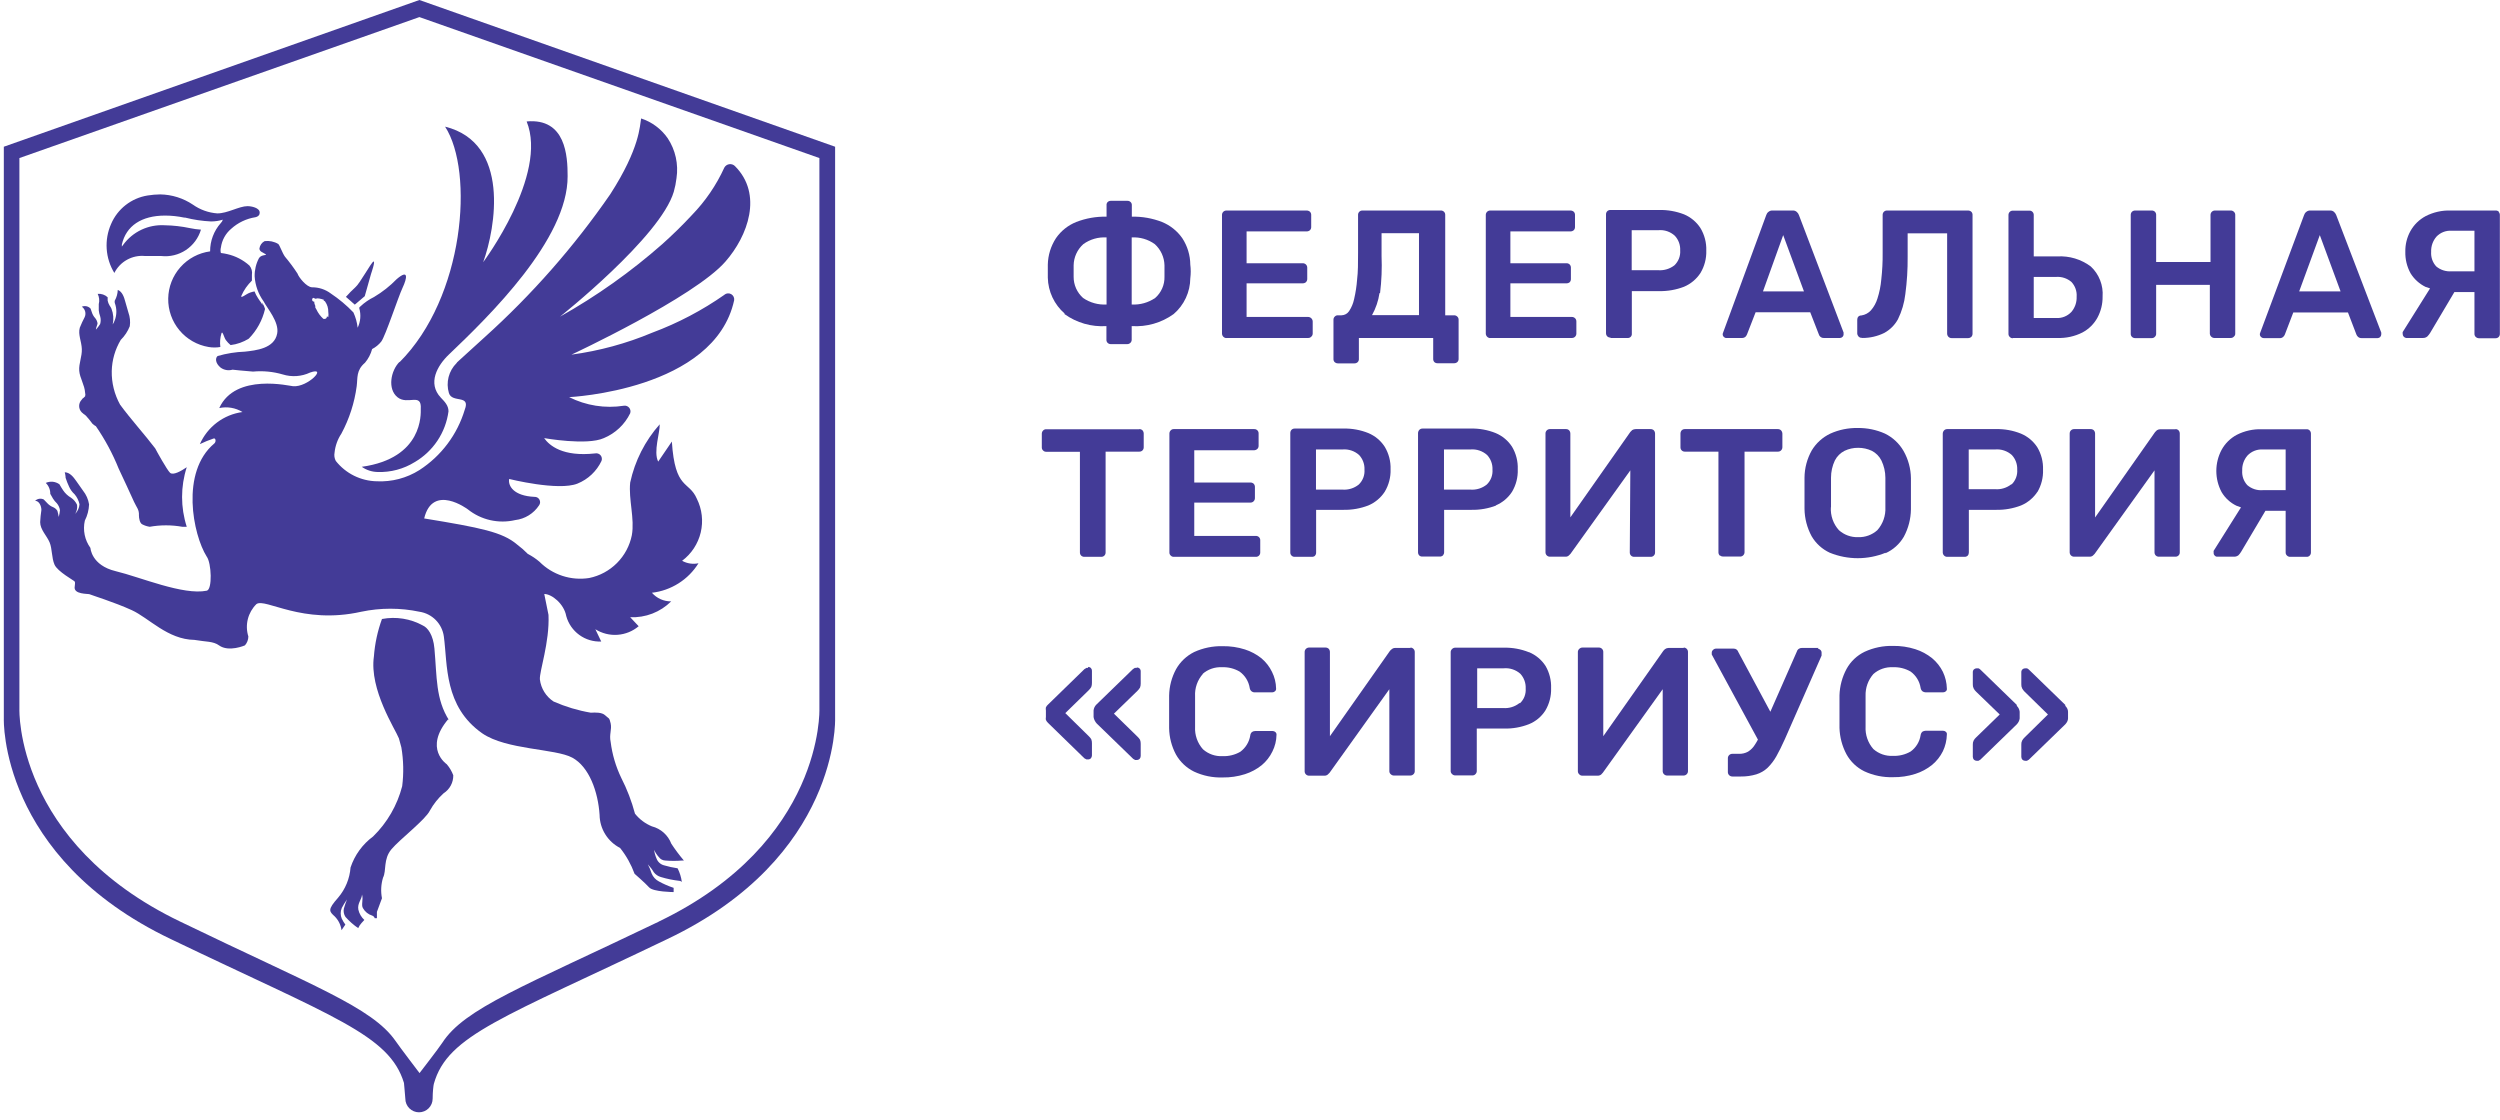 <?xml version="1.0" encoding="UTF-8"?> <svg xmlns="http://www.w3.org/2000/svg" width="183" height="82" viewBox="0 0 183 82" fill="none"><path fill-rule="evenodd" clip-rule="evenodd" d="M26.7 21.68L27.16 20.05C27.16 20.05 27.51 19.05 27.33 19.15C27.15 19.25 26.33 20.77 26.01 21.03C25.768 21.251 25.537 21.485 25.32 21.73L25.97 22.3L26.7 21.68Z" fill="#433B97"></path><path fill-rule="evenodd" clip-rule="evenodd" d="M61.13 52.61V10.74L30.7 0L0.28 10.74V52.61C0.28 52.61 -0.07 62.74 12.5 68.74C24.4 74.46 28.5 75.74 29.57 79.27C29.57 79.37 29.64 79.91 29.67 80.42C29.67 80.685 29.775 80.94 29.963 81.127C30.15 81.315 30.405 81.42 30.67 81.42C30.935 81.42 31.189 81.315 31.377 81.127C31.564 80.94 31.67 80.685 31.67 80.42C31.67 79.93 31.73 79.42 31.76 79.33C32.76 75.76 36.88 74.49 48.85 68.74C61.47 62.74 61.13 52.61 61.13 52.61ZM48.23 67.46C38.3 72.23 34.01 73.8 32.37 76.34C32.11 76.74 30.71 78.55 30.71 78.55C30.71 78.55 29.24 76.62 28.94 76.18C27.22 73.73 22.94 72.18 13.19 67.46C1.09 61.65 1.42 51.9 1.42 51.9V11.57L30.7 1.25L59.98 11.57V51.9C59.98 51.9 60.32 61.65 48.22 67.46" fill="#433B97"></path><path fill-rule="evenodd" clip-rule="evenodd" d="M19.22 22.34C19.163 22.222 19.093 22.111 19.01 22.01L18.89 21.83C18.786 21.673 18.698 21.505 18.63 21.33C18.518 21.351 18.407 21.381 18.3 21.42C18.03 21.51 17.58 21.9 17.67 21.65C17.851 21.233 18.113 20.856 18.44 20.54C18.44 20.35 18.44 20.19 18.44 20.12C18.46 20 18.455 19.878 18.424 19.761C18.392 19.643 18.337 19.534 18.26 19.44C17.797 19.026 17.236 18.736 16.63 18.6C16.478 18.564 16.325 18.537 16.17 18.52C16.135 18.389 16.135 18.251 16.17 18.12C16.241 17.586 16.509 17.098 16.92 16.75C17.418 16.299 18.036 16.003 18.7 15.9C18.92 15.85 19.02 15.71 19.01 15.56C19.01 15.21 18.4 15.09 18.12 15.09C17.5 15.09 16.64 15.63 15.9 15.62C15.259 15.572 14.644 15.351 14.12 14.98C13.412 14.505 12.582 14.245 11.73 14.23C11.418 14.233 11.107 14.26 10.8 14.31C10.215 14.405 9.663 14.646 9.196 15.011C8.729 15.377 8.362 15.854 8.13 16.4C7.878 16.972 7.768 17.596 7.81 18.22C7.852 18.843 8.044 19.447 8.37 19.98C8.576 19.57 8.901 19.232 9.303 19.011C9.704 18.79 10.164 18.695 10.62 18.74H10.97C11.2 18.74 11.5 18.74 11.8 18.74C12.434 18.811 13.073 18.656 13.605 18.304C14.137 17.951 14.528 17.422 14.71 16.81C14.441 16.793 14.174 16.756 13.91 16.7C13.305 16.572 12.688 16.501 12.07 16.49C11.48 16.452 10.889 16.564 10.354 16.816C9.819 17.068 9.357 17.451 9.01 17.93L8.92 18.05V17.9C9.23 16.53 10.36 15.78 12.09 15.78C12.56 15.782 13.03 15.832 13.49 15.93H13.56C14.179 16.087 14.812 16.18 15.45 16.21C15.742 16.21 16.031 16.167 16.31 16.08C16.284 16.175 16.232 16.262 16.16 16.33C15.654 16.901 15.377 17.638 15.38 18.4C14.54 18.513 13.769 18.924 13.206 19.557C12.643 20.191 12.326 21.005 12.313 21.853C12.3 22.7 12.591 23.524 13.133 24.175C13.676 24.826 14.434 25.261 15.27 25.4C15.555 25.449 15.845 25.449 16.13 25.4C16.085 25.065 16.113 24.724 16.21 24.4C16.29 24.18 16.39 24.69 16.53 24.89C16.631 25.027 16.748 25.152 16.88 25.26C17.352 25.202 17.806 25.041 18.21 24.79C18.799 24.19 19.21 23.439 19.4 22.62C19.354 22.452 19.279 22.293 19.18 22.15" fill="#433B97"></path><path fill-rule="evenodd" clip-rule="evenodd" d="M32.88 52.74C31.88 51.17 31.99 49.57 31.8 47.47C31.71 46.47 31.31 45.95 30.96 45.79C30.047 45.285 28.985 45.116 27.96 45.31C27.639 46.192 27.44 47.114 27.37 48.05C27.02 50.48 28.95 53.4 29.2 54.05L29.38 54.71C29.539 55.649 29.559 56.605 29.44 57.55C29.079 58.948 28.343 60.221 27.31 61.23C26.539 61.798 25.963 62.591 25.66 63.5C25.598 64.314 25.28 65.088 24.75 65.71C23.95 66.61 24.1 66.71 24.51 67.09C24.777 67.362 24.949 67.713 25 68.09L25.28 67.68C25.18 67.546 25.093 67.401 25.02 67.25C24.966 67.125 24.939 66.991 24.939 66.855C24.939 66.719 24.966 66.585 25.02 66.46C25.133 66.245 25.26 66.038 25.4 65.84C25.312 66.059 25.235 66.283 25.17 66.51C25.148 66.615 25.148 66.722 25.169 66.827C25.189 66.932 25.23 67.031 25.29 67.12C25.566 67.43 25.878 67.705 26.22 67.94C26.279 67.804 26.36 67.679 26.46 67.57L26.67 67.34C26.449 67.138 26.295 66.873 26.23 66.58C26.15 66.11 26.49 65.83 26.5 65.48C26.61 65.84 26.42 66.25 26.57 66.48C26.716 66.739 26.956 66.933 27.24 67.02C27.284 67.035 27.325 67.06 27.358 67.093C27.391 67.126 27.415 67.166 27.43 67.21H27.59V66.75L27.96 65.75C27.862 65.248 27.89 64.729 28.04 64.24C28.3 63.74 28.04 62.9 28.65 62.17C29.26 61.44 31.15 60 31.47 59.33C31.732 58.858 32.07 58.432 32.47 58.07C32.691 57.929 32.872 57.733 32.997 57.502C33.121 57.271 33.184 57.012 33.18 56.75C33.069 56.454 32.907 56.18 32.7 55.94C32.7 55.94 30.98 54.79 32.83 52.62" fill="#433B97"></path><path fill-rule="evenodd" clip-rule="evenodd" d="M29.25 26.48C28.6 27.13 28.35 28.48 29.1 29.08C29.85 29.68 30.88 28.7 30.8 29.94C30.8 30.27 30.99 33.54 26.48 34.17C26.823 34.412 27.23 34.545 27.65 34.55C28.601 34.582 29.541 34.331 30.35 33.83C31.02 33.44 31.591 32.902 32.021 32.258C32.451 31.613 32.728 30.878 32.83 30.11C32.83 29.69 32.56 29.41 32.27 29.11C31.27 28.05 32.02 26.75 32.86 25.95C35.81 23.14 41.58 17.51 41.55 12.89C41.55 11.43 41.42 8.63 38.55 8.89C40.14 12.8 35.37 19.19 35.37 19.19C36.28 16.68 37.37 10.46 32.58 9.27C34.72 12.56 34 21.77 29.24 26.52" fill="#433B97"></path><path fill-rule="evenodd" clip-rule="evenodd" d="M5.98 29.26C5.86 29.383 5.793 29.548 5.793 29.72C5.793 29.892 5.86 30.057 5.98 30.18C6.073 30.268 6.173 30.349 6.28 30.42C6.454 30.611 6.618 30.811 6.77 31.02C6.845 31.091 6.929 31.152 7.02 31.2C7.689 32.172 8.249 33.215 8.69 34.31C9.07 35.11 9.44 35.92 9.81 36.73C10.01 37.17 10.19 37.29 10.17 37.73C10.17 37.93 10.23 38.29 10.41 38.38C10.582 38.471 10.768 38.532 10.96 38.56C11.747 38.42 12.553 38.42 13.34 38.56H13.67C13.214 37.142 13.214 35.618 13.67 34.2C13.25 34.49 12.67 34.81 12.45 34.61C12.23 34.41 11.45 33 11.36 32.82C10.6 31.82 9.55 30.66 8.79 29.62C8.374 28.868 8.163 28.019 8.18 27.16C8.199 26.356 8.426 25.57 8.84 24.88C9.127 24.596 9.352 24.255 9.5 23.88C9.55 23.544 9.516 23.2 9.4 22.88L9.17 22.08C9.08 21.74 8.95 21.35 8.62 21.22C8.612 21.497 8.536 21.768 8.4 22.01C8.39 22.063 8.39 22.117 8.4 22.17C8.44 22.277 8.47 22.388 8.49 22.5C8.567 22.932 8.481 23.377 8.25 23.75C8.334 23.366 8.302 22.966 8.16 22.6C8.122 22.515 8.075 22.435 8.02 22.36C7.952 22.25 7.905 22.128 7.88 22C7.875 21.92 7.875 21.84 7.88 21.76C7.783 21.669 7.668 21.6 7.542 21.557C7.416 21.514 7.283 21.498 7.15 21.51C7.266 21.742 7.295 22.009 7.23 22.26V22.72C7.245 22.867 7.279 23.012 7.33 23.15C7.385 23.336 7.385 23.534 7.33 23.72C7.239 23.866 7.135 24.003 7.02 24.13C7.02 23.99 7.13 23.79 7.14 23.67C7.119 23.535 7.064 23.408 6.98 23.3C6.86 23.172 6.771 23.018 6.72 22.85L6.63 22.59C6.551 22.504 6.447 22.444 6.332 22.419C6.218 22.394 6.098 22.405 5.99 22.45C6.108 22.533 6.193 22.654 6.232 22.792C6.27 22.931 6.259 23.079 6.2 23.21C6.066 23.463 5.946 23.724 5.84 23.99C5.7 24.49 5.97 24.99 5.99 25.55C6.01 26.11 5.76 26.61 5.8 27.14C5.84 27.67 6.2 28.19 6.23 28.75C6.255 28.835 6.255 28.925 6.23 29.01C6.174 29.075 6.11 29.132 6.04 29.18" fill="#433B97"></path><path d="M53.04 21.57C51.402 22.718 49.624 23.652 47.75 24.35C45.856 25.144 43.865 25.685 41.83 25.96C41.83 25.96 50.83 21.76 53.1 19.15C54.74 17.28 55.87 14.22 53.79 12.15C53.735 12.098 53.67 12.059 53.598 12.036C53.526 12.014 53.45 12.008 53.375 12.019C53.301 12.031 53.23 12.06 53.168 12.103C53.106 12.147 53.056 12.204 53.02 12.27C52.435 13.554 51.633 14.728 50.65 15.74C49.94 16.51 49.18 17.24 48.49 17.86C46.184 19.892 43.67 21.675 40.99 23.18C40.99 23.18 48.34 17.35 49.32 14.04C49.414 13.713 49.481 13.378 49.52 13.04C49.674 12.017 49.443 10.972 48.87 10.11C48.395 9.433 47.715 8.928 46.93 8.67C46.83 9.19 46.86 10.82 44.67 14.22C42.022 18.056 38.934 21.57 35.47 24.69L33.47 26.51L33.42 26.58C33.137 26.86 32.936 27.212 32.837 27.598C32.738 27.983 32.746 28.388 32.86 28.77C33.09 29.53 34.46 28.85 34.02 29.99C33.474 31.811 32.297 33.378 30.7 34.41C29.769 34.998 28.679 35.284 27.58 35.23C27.001 35.219 26.431 35.079 25.913 34.822C25.394 34.564 24.939 34.195 24.58 33.74C24.481 33.553 24.449 33.338 24.49 33.13C24.541 32.633 24.713 32.156 24.99 31.74C25.569 30.66 25.949 29.485 26.11 28.27C26.19 27.66 26.06 27.11 26.72 26.55C26.964 26.259 27.141 25.917 27.24 25.55C27.5 25.416 27.728 25.229 27.91 25C28.23 24.56 29.14 21.76 29.47 21.06C29.8 20.36 29.93 19.67 29.04 20.43C28.547 20.938 27.989 21.379 27.38 21.74C27.014 21.919 26.677 22.152 26.38 22.43L26.3 22.51V22.57C26.436 23.042 26.393 23.547 26.18 23.99C26.138 23.602 26.033 23.224 25.87 22.87C25.369 22.347 24.812 21.881 24.21 21.48C23.817 21.186 23.34 21.029 22.85 21.03C22.44 21.03 21.85 20.27 21.78 20.03C21.499 19.598 21.192 19.184 20.86 18.79C20.66 18.51 20.48 17.96 20.37 17.86C20.069 17.68 19.717 17.607 19.37 17.65C19.268 17.703 19.18 17.78 19.114 17.874C19.048 17.968 19.006 18.076 18.99 18.19C18.99 18.42 19.25 18.48 19.43 18.6C19.61 18.72 19.15 18.6 18.96 18.89C18.741 19.302 18.631 19.763 18.64 20.23C18.682 20.886 18.907 21.516 19.29 22.05C19.55 22.56 20.45 23.57 20.29 24.41C20.09 25.52 18.72 25.65 17.93 25.74C17.253 25.765 16.581 25.872 15.93 26.06C15.75 26.21 15.75 26.58 16.15 26.91C16.274 27 16.416 27.06 16.567 27.086C16.718 27.112 16.873 27.103 17.02 27.06C17.02 27.06 18.02 27.17 18.52 27.2C19.253 27.132 19.993 27.203 20.7 27.41C21.361 27.615 22.074 27.565 22.7 27.27C24.02 26.8 22.53 28.37 21.45 28.27C21.27 28.27 17.23 27.27 16.05 29.87C16.633 29.745 17.241 29.849 17.75 30.16C17.072 30.252 16.43 30.517 15.883 30.928C15.337 31.34 14.906 31.884 14.63 32.51C14.954 32.353 15.288 32.216 15.63 32.1C15.8 32.04 15.83 32.34 15.69 32.46C13.19 34.55 14.13 39.15 15.13 40.74C15.48 41.2 15.56 43.16 15.13 43.24C13.41 43.59 10.26 42.24 8.47 41.81C6.68 41.38 6.62 40.11 6.62 40.11C6.413 39.825 6.27 39.499 6.199 39.154C6.129 38.809 6.132 38.453 6.21 38.11C6.399 37.741 6.504 37.334 6.52 36.92C6.462 36.554 6.311 36.21 6.08 35.92L5.58 35.21C5.37 34.91 5.11 34.58 4.74 34.57C4.77 34.681 4.79 34.795 4.8 34.91V34.97C4.872 35.196 4.959 35.416 5.06 35.63C5.153 35.839 5.29 36.027 5.46 36.18C5.638 36.39 5.762 36.641 5.82 36.91C5.802 37.177 5.688 37.429 5.5 37.62C5.624 37.42 5.673 37.183 5.64 36.95C5.546 36.744 5.397 36.568 5.21 36.44C4.974 36.304 4.772 36.116 4.62 35.89C4.52 35.75 4.44 35.6 4.35 35.45C4.207 35.347 4.039 35.283 3.863 35.265C3.688 35.248 3.51 35.277 3.35 35.35C3.457 35.453 3.542 35.578 3.598 35.715C3.655 35.853 3.683 36.001 3.68 36.15L3.88 36.5C3.958 36.625 4.053 36.739 4.16 36.84C4.283 36.985 4.363 37.162 4.39 37.35C4.373 37.516 4.343 37.679 4.3 37.84C4.276 37.688 4.242 37.538 4.2 37.39C4.127 37.276 4.023 37.186 3.9 37.13C3.736 37.067 3.589 36.968 3.47 36.84L3.2 36.56C3.097 36.511 2.982 36.494 2.869 36.511C2.757 36.529 2.652 36.581 2.57 36.66C2.86 36.66 3.03 37.03 3.03 37.33C2.985 37.625 2.955 37.922 2.94 38.22C2.94 38.77 3.43 39.22 3.63 39.7C3.83 40.18 3.77 40.82 3.99 41.33C4.21 41.84 5.42 42.49 5.47 42.57C5.52 42.65 5.47 42.84 5.47 42.93C5.35 43.53 6.47 43.45 6.56 43.5C6.65 43.55 8.37 44.08 9.64 44.66C10.91 45.24 12.27 46.81 14.23 46.84C15.09 46.99 15.6 46.93 16.03 47.24C16.75 47.76 17.93 47.24 17.93 47.24C18.088 47.06 18.177 46.83 18.18 46.59C18.05 46.179 18.037 45.74 18.141 45.322C18.245 44.904 18.463 44.522 18.77 44.22C19.41 43.75 22.12 45.75 26.44 44.78C27.848 44.484 29.302 44.484 30.71 44.78C31.162 44.849 31.58 45.063 31.901 45.389C32.221 45.715 32.428 46.137 32.49 46.59C32.77 48.65 32.49 51.71 35.3 53.68C37.07 54.9 40.65 54.79 41.89 55.46C43.13 56.13 43.78 57.96 43.89 59.65C43.896 60.152 44.039 60.642 44.304 61.068C44.568 61.495 44.944 61.841 45.39 62.07C45.843 62.638 46.201 63.277 46.45 63.96C46.45 63.96 47.22 64.63 47.52 64.96C47.82 65.29 49.31 65.3 49.31 65.3V64.99C48.936 64.867 48.575 64.709 48.23 64.52C47.99 64.395 47.803 64.19 47.7 63.94C47.629 63.708 47.535 63.483 47.42 63.27C47.589 63.445 47.737 63.64 47.86 63.85C47.991 64.019 48.173 64.142 48.38 64.2C48.827 64.335 49.286 64.428 49.75 64.48C49.811 64.486 49.868 64.514 49.91 64.56C49.865 64.211 49.76 63.873 49.6 63.56C49.262 63.51 48.928 63.436 48.6 63.34C48.477 63.307 48.365 63.245 48.271 63.16C48.177 63.075 48.105 62.969 48.06 62.85C47.971 62.646 47.91 62.431 47.88 62.21C47.969 62.403 48.087 62.582 48.23 62.74C48.283 62.814 48.351 62.874 48.431 62.918C48.511 62.961 48.599 62.986 48.69 62.99C49.106 63.025 49.524 63.025 49.94 62.99C49.94 62.99 50.02 62.99 50.06 62.99C49.728 62.599 49.421 62.188 49.14 61.76C49.022 61.45 48.832 61.173 48.585 60.952C48.337 60.731 48.041 60.572 47.72 60.49C47.234 60.291 46.807 59.971 46.48 59.56C46.24 58.657 45.905 57.782 45.48 56.95C45.078 56.118 44.815 55.227 44.7 54.31C44.58 53.76 44.8 53.41 44.7 52.95C44.6 52.49 44.55 52.61 44.31 52.37C44.07 52.13 43.57 52.15 43.25 52.17C42.31 52.01 41.393 51.734 40.52 51.35C40.246 51.17 40.016 50.933 39.843 50.655C39.67 50.377 39.56 50.065 39.52 49.74C39.47 49.16 40.24 47.02 40.15 45.01C40.15 45.01 39.84 43.51 39.84 43.48C40.39 43.48 41.29 44.2 41.45 45.1C41.603 45.654 41.94 46.139 42.405 46.477C42.87 46.815 43.436 46.985 44.01 46.96C43.87 46.66 43.73 46.36 43.58 46.06C44.063 46.365 44.631 46.508 45.201 46.468C45.771 46.428 46.313 46.209 46.75 45.84L46.13 45.18C46.683 45.205 47.235 45.114 47.752 44.915C48.268 44.715 48.737 44.41 49.13 44.02C48.863 44.024 48.599 43.97 48.355 43.861C48.111 43.752 47.895 43.591 47.72 43.39C48.414 43.31 49.081 43.074 49.672 42.7C50.263 42.326 50.761 41.824 51.13 41.23C50.721 41.317 50.295 41.253 49.93 41.05C50.613 40.54 51.096 39.806 51.293 38.976C51.49 38.146 51.39 37.273 51.01 36.51C50.43 35.16 49.41 35.9 49.18 32.32L48.18 33.79C47.81 33.07 48.32 31.65 48.29 31.06C47.215 32.271 46.471 33.738 46.13 35.32C46 36.56 46.47 37.96 46.25 39.18C46.095 39.95 45.716 40.658 45.161 41.215C44.606 41.772 43.9 42.153 43.13 42.31C42.472 42.414 41.799 42.36 41.167 42.153C40.534 41.946 39.959 41.592 39.49 41.12C39.23 40.897 38.945 40.706 38.64 40.55C38.392 40.296 38.125 40.062 37.84 39.85C36.78 38.95 35.2 38.63 31.05 37.95C31.67 35.36 34.24 37.28 34.24 37.28C34.721 37.666 35.283 37.938 35.884 38.074C36.485 38.211 37.109 38.21 37.71 38.07C38.063 38.029 38.402 37.911 38.705 37.724C39.007 37.538 39.265 37.287 39.46 36.99C39.504 36.93 39.53 36.859 39.535 36.785C39.539 36.711 39.523 36.637 39.487 36.572C39.452 36.507 39.398 36.453 39.333 36.417C39.268 36.382 39.194 36.365 39.12 36.37C37.6 36.3 37.18 35.57 37.27 35.06C37.27 35.06 40.87 35.96 42.27 35.4C43.044 35.088 43.673 34.495 44.03 33.74C44.057 33.671 44.065 33.596 44.052 33.522C44.04 33.449 44.008 33.38 43.96 33.324C43.911 33.267 43.849 33.225 43.778 33.202C43.708 33.178 43.632 33.174 43.56 33.19C41.2 33.45 40.22 32.62 39.83 32.07C39.83 32.07 42.97 32.63 44.2 32.07C45.044 31.72 45.731 31.073 46.13 30.25C46.154 30.181 46.159 30.107 46.145 30.035C46.132 29.963 46.099 29.896 46.052 29.841C46.004 29.785 45.943 29.743 45.874 29.718C45.806 29.694 45.732 29.687 45.66 29.7C44.293 29.912 42.895 29.691 41.66 29.07C41.66 29.07 52.3 28.58 53.74 21.98C53.753 21.892 53.74 21.803 53.702 21.723C53.663 21.643 53.602 21.577 53.525 21.532C53.448 21.488 53.36 21.468 53.272 21.475C53.183 21.481 53.099 21.515 53.03 21.57M23.93 23.15C23.93 23.35 23.77 23.36 23.67 23.34C23.455 23.146 23.282 22.912 23.16 22.65L23.08 22.51V22.45C23.078 22.43 23.078 22.41 23.08 22.39C23.027 22.292 22.999 22.182 23 22.07H22.92C22.897 22.056 22.878 22.036 22.865 22.012C22.852 21.988 22.846 21.962 22.846 21.935C22.846 21.908 22.852 21.882 22.865 21.858C22.878 21.834 22.897 21.814 22.92 21.8L23.14 21.88C23.14 21.78 23.55 21.88 23.69 21.94C23.83 22 23.69 21.94 23.69 22C23.69 22.06 23.78 22 23.81 22.09C23.958 22.304 24.035 22.56 24.03 22.82C24.051 22.953 24.051 23.087 24.03 23.22" fill="#433B97"></path><path d="M77.92 22.99C78.81 23.631 79.896 23.942 80.99 23.87V24.87C80.988 24.91 80.994 24.95 81.008 24.988C81.022 25.026 81.043 25.061 81.07 25.09C81.101 25.122 81.139 25.147 81.18 25.165C81.221 25.182 81.265 25.191 81.31 25.19H82.51C82.555 25.191 82.599 25.182 82.64 25.165C82.682 25.147 82.719 25.122 82.75 25.09C82.779 25.061 82.802 25.027 82.817 24.989C82.832 24.951 82.84 24.911 82.84 24.87V23.87C83.935 23.942 85.02 23.631 85.91 22.99C86.289 22.666 86.594 22.264 86.804 21.812C87.014 21.36 87.126 20.869 87.13 20.37C87.173 20.038 87.173 19.702 87.13 19.37C87.124 18.68 86.919 18.006 86.54 17.43C86.17 16.903 85.657 16.493 85.06 16.25C84.356 15.976 83.605 15.843 82.85 15.86V15.02C82.853 14.977 82.846 14.935 82.831 14.895C82.815 14.855 82.791 14.819 82.76 14.79C82.728 14.759 82.691 14.735 82.65 14.72C82.608 14.704 82.564 14.698 82.52 14.7H81.32C81.276 14.698 81.232 14.704 81.191 14.72C81.149 14.735 81.112 14.759 81.08 14.79C81.05 14.82 81.028 14.856 81.014 14.896C81 14.936 80.995 14.978 81 15.02V15.86C80.242 15.843 79.487 15.976 78.78 16.25C78.182 16.49 77.667 16.9 77.3 17.43C76.922 18.008 76.714 18.68 76.7 19.37C76.7 19.45 76.7 19.55 76.7 19.67V20.03C76.694 20.13 76.694 20.23 76.7 20.33C76.711 20.828 76.827 21.319 77.038 21.77C77.25 22.221 77.554 22.623 77.93 22.95M82.84 17.38C83.443 17.344 84.04 17.517 84.53 17.87C84.747 18.067 84.922 18.305 85.044 18.572C85.166 18.838 85.233 19.127 85.24 19.42C85.246 19.507 85.246 19.593 85.24 19.68V19.99C85.245 20.08 85.245 20.17 85.24 20.26C85.247 20.552 85.19 20.843 85.072 21.11C84.955 21.378 84.78 21.617 84.56 21.81C84.055 22.155 83.451 22.324 82.84 22.29V17.38ZM78.59 19.84V19.42C78.595 19.127 78.661 18.838 78.783 18.571C78.905 18.304 79.081 18.066 79.3 17.87C79.793 17.515 80.394 17.342 81 17.38V22.29C80.389 22.326 79.784 22.157 79.28 21.81C79.062 21.615 78.887 21.377 78.768 21.109C78.649 20.842 78.588 20.552 78.59 20.26V19.84Z" fill="#433B97"></path><path d="M89.75 24.74H95.75C95.795 24.742 95.84 24.735 95.881 24.717C95.923 24.7 95.96 24.674 95.99 24.64C96.021 24.612 96.046 24.578 96.063 24.541C96.08 24.503 96.089 24.462 96.09 24.42V23.54C96.09 23.45 96.054 23.363 95.99 23.3C95.927 23.236 95.84 23.2 95.75 23.2H91.25V20.74H95.35C95.437 20.743 95.522 20.715 95.59 20.66C95.622 20.629 95.647 20.591 95.665 20.55C95.682 20.509 95.69 20.465 95.69 20.42V19.59C95.69 19.546 95.681 19.503 95.664 19.463C95.646 19.422 95.621 19.386 95.589 19.356C95.557 19.326 95.52 19.303 95.478 19.288C95.437 19.273 95.394 19.267 95.35 19.27H91.25V16.94H95.64C95.731 16.942 95.821 16.91 95.89 16.85C95.919 16.82 95.942 16.784 95.958 16.744C95.973 16.704 95.981 16.662 95.98 16.62V15.74C95.982 15.696 95.975 15.652 95.96 15.611C95.944 15.569 95.921 15.532 95.89 15.5C95.821 15.44 95.731 15.408 95.64 15.41H89.77C89.727 15.41 89.684 15.419 89.645 15.435C89.606 15.452 89.57 15.476 89.54 15.507C89.51 15.538 89.487 15.575 89.471 15.614C89.456 15.655 89.448 15.697 89.45 15.74V24.43C89.455 24.513 89.49 24.592 89.549 24.651C89.608 24.71 89.687 24.745 89.77 24.75" fill="#433B97"></path><path d="M97.89 26.6H99.13C99.217 26.603 99.302 26.575 99.37 26.52C99.403 26.49 99.43 26.453 99.447 26.411C99.465 26.37 99.472 26.325 99.47 26.28V24.74H104.91V26.27C104.907 26.314 104.914 26.358 104.93 26.399C104.945 26.441 104.969 26.478 105 26.51C105.064 26.564 105.146 26.593 105.23 26.59H106.43C106.517 26.593 106.602 26.565 106.67 26.51C106.703 26.48 106.73 26.443 106.747 26.401C106.764 26.36 106.772 26.315 106.77 26.27V23.4C106.771 23.357 106.762 23.314 106.745 23.274C106.728 23.234 106.702 23.199 106.67 23.17C106.638 23.139 106.601 23.115 106.559 23.1C106.518 23.084 106.474 23.078 106.43 23.08H105.79V15.74C105.793 15.696 105.786 15.652 105.771 15.61C105.755 15.569 105.731 15.531 105.7 15.5C105.668 15.469 105.631 15.445 105.589 15.429C105.548 15.414 105.504 15.407 105.46 15.41H99.73C99.687 15.409 99.645 15.416 99.606 15.431C99.566 15.447 99.53 15.471 99.5 15.501C99.47 15.531 99.447 15.566 99.431 15.606C99.416 15.645 99.408 15.688 99.41 15.73V18.52C99.41 19.25 99.41 19.9 99.34 20.46C99.305 20.945 99.231 21.427 99.12 21.9C99.054 22.214 98.928 22.513 98.75 22.78C98.689 22.87 98.607 22.945 98.511 22.997C98.416 23.049 98.309 23.078 98.2 23.08H97.93C97.889 23.079 97.848 23.086 97.81 23.101C97.772 23.117 97.738 23.14 97.71 23.17C97.677 23.199 97.652 23.234 97.635 23.274C97.617 23.314 97.609 23.357 97.61 23.4V26.28C97.607 26.325 97.615 26.37 97.632 26.411C97.65 26.453 97.676 26.49 97.71 26.52C97.771 26.573 97.849 26.601 97.93 26.6M101.02 21.46C101.131 20.558 101.168 19.648 101.13 18.74V17.07H103.87V23.07H100.43C100.711 22.568 100.897 22.019 100.98 21.45" fill="#433B97"></path><path d="M109.06 24.74H115.06C115.103 24.741 115.145 24.734 115.185 24.719C115.225 24.703 115.262 24.68 115.293 24.65C115.323 24.62 115.348 24.584 115.365 24.545C115.381 24.505 115.39 24.463 115.39 24.42V23.54C115.392 23.496 115.385 23.452 115.37 23.411C115.355 23.369 115.331 23.332 115.3 23.3C115.269 23.268 115.231 23.243 115.19 23.225C115.149 23.208 115.105 23.2 115.06 23.2H110.56V20.74H114.66C114.747 20.743 114.832 20.715 114.9 20.66C114.931 20.628 114.955 20.591 114.97 20.549C114.985 20.508 114.992 20.464 114.99 20.42V19.59C114.991 19.548 114.983 19.506 114.968 19.466C114.953 19.427 114.929 19.39 114.9 19.36C114.868 19.329 114.831 19.305 114.789 19.29C114.748 19.274 114.704 19.268 114.66 19.27H110.56V16.94H114.95C115.042 16.942 115.131 16.91 115.2 16.85C115.229 16.82 115.253 16.784 115.268 16.744C115.283 16.704 115.291 16.662 115.29 16.62V15.74C115.292 15.696 115.285 15.652 115.27 15.611C115.255 15.569 115.231 15.532 115.2 15.5C115.131 15.44 115.042 15.408 114.95 15.41H109.08C109.037 15.41 108.995 15.419 108.955 15.435C108.916 15.452 108.88 15.476 108.85 15.507C108.82 15.538 108.797 15.575 108.781 15.614C108.766 15.655 108.759 15.697 108.76 15.74V24.43C108.765 24.513 108.8 24.592 108.859 24.651C108.918 24.71 108.997 24.745 109.08 24.75" fill="#433B97"></path><path d="M117.9 24.74H119.13C119.173 24.745 119.217 24.74 119.258 24.725C119.299 24.711 119.336 24.688 119.367 24.657C119.398 24.626 119.421 24.589 119.435 24.548C119.45 24.507 119.455 24.463 119.45 24.42V21.31H121.45C122.072 21.322 122.69 21.213 123.27 20.99C123.76 20.783 124.178 20.435 124.47 19.99C124.77 19.493 124.919 18.92 124.9 18.34C124.919 17.76 124.77 17.187 124.47 16.69C124.179 16.244 123.761 15.896 123.27 15.69C122.69 15.467 122.072 15.358 121.45 15.37H117.88C117.838 15.369 117.795 15.377 117.756 15.392C117.717 15.407 117.68 15.431 117.65 15.46C117.619 15.492 117.595 15.529 117.58 15.571C117.564 15.612 117.558 15.656 117.56 15.7V24.39C117.559 24.475 117.591 24.558 117.65 24.62C117.68 24.649 117.717 24.673 117.756 24.688C117.795 24.703 117.838 24.711 117.88 24.71M119.44 16.85H121.39C121.609 16.83 121.83 16.856 122.039 16.926C122.247 16.997 122.438 17.111 122.6 17.26C122.733 17.403 122.836 17.572 122.903 17.756C122.97 17.939 122.999 18.135 122.99 18.33C123.004 18.531 122.974 18.733 122.901 18.922C122.828 19.11 122.715 19.28 122.57 19.42C122.234 19.681 121.814 19.809 121.39 19.78H119.44V16.85Z" fill="#433B97"></path><path d="M126.33 24.74H127.49C127.54 24.744 127.591 24.739 127.639 24.723C127.687 24.708 127.732 24.683 127.77 24.65C127.817 24.601 127.854 24.543 127.88 24.48L128.51 22.86H132.51L133.14 24.48C133.158 24.547 133.196 24.606 133.25 24.65C133.287 24.682 133.33 24.707 133.376 24.722C133.422 24.737 133.471 24.744 133.52 24.74H134.69C134.724 24.739 134.757 24.732 134.788 24.718C134.819 24.705 134.847 24.685 134.87 24.66C134.897 24.634 134.918 24.603 134.932 24.569C134.945 24.534 134.952 24.497 134.95 24.46C134.955 24.42 134.955 24.38 134.95 24.34L131.68 15.74C131.648 15.65 131.593 15.571 131.52 15.51C131.479 15.474 131.432 15.446 131.38 15.429C131.329 15.412 131.274 15.405 131.22 15.41H129.76C129.647 15.401 129.536 15.437 129.45 15.51C129.374 15.568 129.318 15.649 129.29 15.74L126.13 24.35C126.102 24.402 126.093 24.462 126.104 24.521C126.114 24.579 126.145 24.631 126.19 24.67C126.241 24.719 126.309 24.747 126.38 24.75M130.53 17.21L132.05 21.33H129.05L130.53 17.21Z" fill="#433B97"></path><path d="M136.33 24.74C136.885 24.742 137.432 24.615 137.93 24.37C138.352 24.139 138.699 23.792 138.93 23.37C139.213 22.792 139.396 22.169 139.47 21.53C139.592 20.625 139.648 19.713 139.64 18.8V17.08H142.53V24.43C142.533 24.517 142.569 24.599 142.63 24.66C142.661 24.689 142.697 24.713 142.736 24.728C142.776 24.744 142.818 24.751 142.86 24.75H144.06C144.149 24.75 144.234 24.718 144.3 24.66C144.359 24.598 144.391 24.515 144.39 24.43V15.74C144.393 15.696 144.386 15.652 144.37 15.611C144.355 15.569 144.331 15.532 144.3 15.5C144.234 15.442 144.149 15.409 144.06 15.41H138.13C138.088 15.409 138.046 15.416 138.006 15.431C137.967 15.447 137.931 15.471 137.901 15.501C137.871 15.531 137.847 15.566 137.832 15.606C137.816 15.645 137.809 15.688 137.81 15.73V18.52C137.817 19.168 137.783 19.816 137.71 20.46C137.669 20.932 137.575 21.398 137.43 21.85C137.334 22.171 137.17 22.467 136.95 22.72C136.769 22.918 136.526 23.049 136.26 23.09C136.05 23.09 135.95 23.23 135.95 23.41V24.41C135.956 24.496 135.991 24.577 136.05 24.64C136.082 24.671 136.119 24.695 136.161 24.71C136.202 24.726 136.246 24.732 136.29 24.73" fill="#433B97"></path><path d="M147.34 24.74H150.59C151.227 24.764 151.861 24.627 152.43 24.34C152.901 24.092 153.288 23.709 153.54 23.24C153.791 22.77 153.918 22.243 153.91 21.71C153.94 21.302 153.878 20.893 153.729 20.513C153.581 20.132 153.349 19.789 153.05 19.51C152.344 18.978 151.472 18.716 150.59 18.77H148.87V15.74C148.871 15.698 148.864 15.655 148.848 15.616C148.833 15.576 148.81 15.54 148.78 15.51C148.751 15.479 148.715 15.455 148.675 15.439C148.635 15.424 148.593 15.417 148.55 15.42H147.34C147.298 15.419 147.256 15.426 147.216 15.441C147.177 15.457 147.141 15.481 147.111 15.511C147.081 15.541 147.057 15.576 147.042 15.616C147.026 15.655 147.019 15.698 147.02 15.74V24.44C147.019 24.481 147.026 24.522 147.042 24.56C147.057 24.598 147.08 24.632 147.11 24.66C147.139 24.693 147.174 24.719 147.214 24.736C147.254 24.753 147.297 24.762 147.34 24.76M148.87 20.27H150.51C150.918 20.241 151.32 20.374 151.63 20.64C151.764 20.784 151.868 20.954 151.933 21.14C151.998 21.326 152.025 21.523 152.01 21.72C152.027 22.129 151.888 22.53 151.62 22.84C151.478 22.989 151.305 23.106 151.114 23.182C150.922 23.258 150.716 23.292 150.51 23.28H148.87V20.27Z" fill="#433B97"></path><path d="M163.28 24.74C163.325 24.742 163.37 24.735 163.412 24.717C163.453 24.7 163.49 24.674 163.52 24.64C163.553 24.614 163.579 24.58 163.596 24.542C163.614 24.504 163.622 24.462 163.62 24.42V15.74C163.623 15.695 163.615 15.65 163.598 15.609C163.58 15.567 163.554 15.53 163.52 15.5C163.489 15.469 163.451 15.445 163.41 15.43C163.368 15.414 163.324 15.408 163.28 15.41H162.13C162.087 15.41 162.045 15.419 162.005 15.435C161.966 15.452 161.93 15.476 161.9 15.507C161.87 15.538 161.847 15.575 161.832 15.614C161.816 15.655 161.809 15.697 161.81 15.74V19.18H157.83V15.74C157.833 15.696 157.826 15.652 157.81 15.611C157.795 15.569 157.771 15.532 157.74 15.5C157.71 15.47 157.674 15.447 157.634 15.432C157.595 15.416 157.553 15.409 157.51 15.41H156.29C156.205 15.409 156.122 15.441 156.06 15.5C156.029 15.532 156.006 15.569 155.99 15.611C155.975 15.652 155.968 15.696 155.97 15.74V24.43C155.968 24.473 155.975 24.515 155.99 24.555C156.006 24.594 156.03 24.63 156.06 24.66C156.122 24.719 156.205 24.751 156.29 24.75H157.51C157.554 24.752 157.597 24.744 157.637 24.726C157.676 24.709 157.712 24.683 157.74 24.65C157.77 24.622 157.793 24.588 157.809 24.55C157.824 24.512 157.832 24.471 157.83 24.43V20.85H161.76V24.43C161.764 24.475 161.777 24.518 161.797 24.558C161.818 24.598 161.846 24.633 161.881 24.662C161.915 24.691 161.955 24.713 161.998 24.726C162.04 24.739 162.086 24.744 162.13 24.74H163.28Z" fill="#433B97"></path><path d="M171.01 15.74C170.975 15.652 170.92 15.574 170.85 15.51C170.808 15.473 170.759 15.445 170.706 15.428C170.652 15.411 170.596 15.405 170.54 15.41H169.13C169.018 15.401 168.906 15.437 168.82 15.51C168.744 15.568 168.688 15.649 168.66 15.74L165.45 24.35C165.422 24.402 165.413 24.462 165.424 24.521C165.435 24.579 165.465 24.631 165.51 24.67C165.56 24.721 165.629 24.75 165.7 24.75H166.86C166.909 24.755 166.958 24.749 167.005 24.734C167.051 24.718 167.094 24.693 167.13 24.66C167.183 24.614 167.224 24.555 167.25 24.49L167.87 22.87H171.87L172.49 24.49C172.516 24.555 172.557 24.614 172.61 24.66C172.647 24.692 172.69 24.717 172.736 24.732C172.783 24.747 172.831 24.754 172.88 24.75H174.04C174.112 24.75 174.18 24.721 174.23 24.67C174.281 24.616 174.309 24.544 174.31 24.47C174.315 24.43 174.315 24.39 174.31 24.35L171.01 15.74ZM168.3 21.33L169.81 17.21L171.33 21.33H168.3Z" fill="#433B97"></path><path d="M182.92 15.5C182.889 15.47 182.853 15.447 182.814 15.432C182.774 15.416 182.732 15.409 182.69 15.41H179.39C178.755 15.389 178.125 15.53 177.56 15.82C177.088 16.07 176.699 16.453 176.44 16.92C176.188 17.379 176.06 17.896 176.07 18.42C176.055 18.971 176.186 19.516 176.45 20C176.714 20.431 177.095 20.778 177.55 21C177.658 21.043 177.768 21.079 177.88 21.11L175.88 24.3C175.866 24.349 175.866 24.401 175.88 24.45C175.879 24.487 175.886 24.524 175.9 24.558C175.914 24.592 175.934 24.624 175.96 24.65C176.004 24.7 176.064 24.732 176.13 24.74H177.34C177.463 24.748 177.585 24.709 177.68 24.63C177.755 24.554 177.822 24.47 177.88 24.38L179.66 21.38H181.13V24.44C181.129 24.483 181.137 24.526 181.155 24.566C181.172 24.606 181.198 24.641 181.23 24.67C181.296 24.728 181.382 24.761 181.47 24.76H182.67C182.712 24.761 182.754 24.753 182.794 24.738C182.833 24.723 182.869 24.7 182.9 24.67C182.959 24.608 182.991 24.525 182.99 24.44V15.74C182.991 15.698 182.983 15.655 182.968 15.616C182.952 15.576 182.929 15.54 182.9 15.51M181.13 19.86H179.45C179.044 19.892 178.641 19.762 178.33 19.5C178.2 19.357 178.1 19.19 178.036 19.008C177.973 18.826 177.947 18.633 177.96 18.44C177.943 18.031 178.082 17.63 178.35 17.32C178.491 17.172 178.662 17.058 178.852 16.983C179.042 16.909 179.246 16.877 179.45 16.89H181.13V19.86Z" fill="#433B97"></path><path d="M83.39 31.42H76.58C76.539 31.419 76.498 31.426 76.46 31.441C76.422 31.457 76.388 31.48 76.36 31.51C76.328 31.541 76.302 31.578 76.285 31.62C76.268 31.661 76.26 31.705 76.26 31.75V32.75C76.258 32.793 76.266 32.837 76.284 32.876C76.301 32.916 76.327 32.952 76.36 32.98C76.388 33.01 76.422 33.033 76.46 33.049C76.498 33.064 76.539 33.071 76.58 33.07H79.05V40.44C79.049 40.482 79.056 40.525 79.072 40.564C79.087 40.603 79.111 40.639 79.14 40.67C79.202 40.729 79.284 40.761 79.37 40.76H80.6C80.644 40.762 80.688 40.756 80.729 40.74C80.771 40.725 80.808 40.701 80.84 40.67C80.869 40.639 80.893 40.603 80.908 40.564C80.924 40.525 80.931 40.482 80.93 40.44V33.06H83.39C83.434 33.062 83.478 33.056 83.519 33.04C83.561 33.025 83.598 33.001 83.63 32.97C83.659 32.94 83.683 32.904 83.698 32.864C83.713 32.825 83.721 32.782 83.72 32.74V31.74C83.72 31.652 83.688 31.566 83.63 31.5C83.598 31.469 83.561 31.445 83.519 31.43C83.478 31.414 83.434 31.408 83.39 31.41" fill="#433B97"></path><path d="M91.8 32.96C91.889 32.957 91.975 32.921 92.04 32.86C92.069 32.831 92.091 32.797 92.107 32.759C92.122 32.721 92.13 32.681 92.13 32.64V31.74C92.133 31.696 92.126 31.652 92.111 31.61C92.095 31.569 92.071 31.531 92.04 31.5C92.008 31.469 91.971 31.445 91.93 31.429C91.888 31.414 91.844 31.407 91.8 31.41H85.92C85.879 31.409 85.838 31.416 85.8 31.431C85.762 31.447 85.728 31.47 85.7 31.5C85.668 31.531 85.642 31.569 85.625 31.61C85.608 31.651 85.599 31.695 85.6 31.74V40.44C85.598 40.483 85.606 40.527 85.624 40.566C85.641 40.606 85.667 40.642 85.7 40.67C85.728 40.7 85.762 40.723 85.8 40.739C85.838 40.754 85.879 40.761 85.92 40.76H91.92C91.964 40.762 92.008 40.756 92.049 40.74C92.091 40.725 92.128 40.701 92.16 40.67C92.189 40.639 92.212 40.603 92.228 40.564C92.243 40.525 92.251 40.482 92.25 40.44V39.56C92.253 39.516 92.246 39.472 92.231 39.43C92.215 39.389 92.191 39.351 92.16 39.32C92.129 39.289 92.091 39.265 92.049 39.249C92.008 39.234 91.964 39.227 91.92 39.23H87.42V36.79H91.52C91.564 36.792 91.608 36.786 91.649 36.77C91.691 36.755 91.728 36.731 91.76 36.7C91.792 36.669 91.817 36.632 91.834 36.59C91.852 36.549 91.86 36.505 91.86 36.46V35.64C91.86 35.595 91.852 35.551 91.834 35.51C91.817 35.468 91.792 35.431 91.76 35.4C91.692 35.345 91.607 35.317 91.52 35.32H87.42V32.96H91.8Z" fill="#433B97"></path><path d="M96.26 40.67C96.288 40.639 96.31 40.603 96.323 40.563C96.337 40.524 96.343 40.482 96.34 40.44V37.32H98.34C98.962 37.332 99.58 37.223 100.16 37C100.65 36.793 101.068 36.445 101.36 36C101.66 35.503 101.809 34.93 101.79 34.35C101.809 33.77 101.66 33.197 101.36 32.7C101.07 32.253 100.652 31.905 100.16 31.7C99.582 31.468 98.963 31.356 98.34 31.37H94.77C94.728 31.369 94.685 31.377 94.646 31.392C94.606 31.407 94.57 31.43 94.54 31.46C94.481 31.526 94.449 31.612 94.45 31.7V40.44C94.448 40.482 94.456 40.525 94.471 40.564C94.487 40.603 94.51 40.639 94.54 40.669C94.57 40.699 94.606 40.723 94.646 40.739C94.685 40.754 94.728 40.761 94.77 40.76H96.03C96.074 40.762 96.118 40.756 96.159 40.74C96.201 40.725 96.238 40.701 96.27 40.67M96.33 32.9H98.28C98.499 32.882 98.719 32.909 98.927 32.98C99.135 33.05 99.327 33.163 99.49 33.31C99.622 33.454 99.725 33.622 99.792 33.806C99.859 33.99 99.889 34.185 99.88 34.38C99.894 34.581 99.865 34.784 99.792 34.972C99.719 35.16 99.606 35.331 99.46 35.47C99.127 35.738 98.706 35.87 98.28 35.84H96.33V32.9Z" fill="#433B97"></path><path d="M109.48 37C109.972 36.796 110.391 36.448 110.68 36C110.976 35.502 111.122 34.929 111.1 34.35C111.122 33.771 110.976 33.198 110.68 32.7C110.39 32.253 109.972 31.905 109.48 31.7C108.902 31.468 108.282 31.356 107.66 31.37H104.13C104.087 31.369 104.045 31.377 104.006 31.392C103.966 31.407 103.93 31.43 103.9 31.46C103.839 31.525 103.803 31.61 103.8 31.7V40.44C103.802 40.527 103.837 40.609 103.9 40.67C103.964 40.722 104.047 40.747 104.13 40.74H105.39C105.434 40.742 105.478 40.736 105.519 40.72C105.56 40.705 105.598 40.681 105.63 40.65C105.682 40.585 105.711 40.504 105.71 40.42V37.32H107.71C108.331 37.332 108.95 37.223 109.53 37M105.7 35.84V32.9H107.64C107.86 32.881 108.082 32.908 108.292 32.979C108.502 33.049 108.695 33.162 108.86 33.31C108.992 33.454 109.095 33.622 109.162 33.806C109.229 33.99 109.259 34.185 109.25 34.38C109.264 34.581 109.234 34.784 109.162 34.972C109.089 35.16 108.976 35.331 108.83 35.47C108.494 35.739 108.069 35.872 107.64 35.84H105.7Z" fill="#433B97"></path><path d="M119.3 40.44C119.299 40.482 119.307 40.525 119.322 40.564C119.337 40.603 119.361 40.639 119.39 40.67C119.422 40.701 119.459 40.725 119.501 40.74C119.542 40.756 119.586 40.762 119.63 40.76H120.83C120.872 40.761 120.915 40.754 120.954 40.739C120.994 40.723 121.029 40.699 121.059 40.669C121.089 40.639 121.113 40.603 121.129 40.564C121.144 40.525 121.151 40.482 121.15 40.44V31.74C121.151 31.652 121.118 31.566 121.06 31.5C121.03 31.471 120.994 31.447 120.954 31.432C120.915 31.416 120.872 31.409 120.83 31.41H119.73C119.642 31.41 119.556 31.435 119.48 31.48L119.34 31.62L114.95 37.87V31.74C114.951 31.652 114.918 31.566 114.86 31.5C114.83 31.47 114.794 31.446 114.755 31.43C114.715 31.415 114.673 31.408 114.63 31.41H113.43C113.347 31.415 113.269 31.453 113.213 31.514C113.157 31.576 113.127 31.657 113.13 31.74V40.42C113.129 40.463 113.136 40.505 113.151 40.545C113.167 40.586 113.19 40.622 113.22 40.653C113.25 40.684 113.286 40.708 113.325 40.725C113.365 40.741 113.407 40.75 113.45 40.75H114.57C114.617 40.755 114.663 40.75 114.708 40.736C114.753 40.723 114.794 40.7 114.83 40.67C114.876 40.629 114.919 40.586 114.96 40.54L119.34 34.43L119.3 40.44Z" fill="#433B97"></path><path d="M125.92 40.67C125.979 40.718 126.054 40.743 126.13 40.74H127.36C127.404 40.743 127.447 40.736 127.489 40.722C127.53 40.707 127.567 40.684 127.599 40.654C127.631 40.624 127.656 40.587 127.674 40.547C127.691 40.507 127.7 40.464 127.7 40.42V33.06H130.13C130.174 33.063 130.217 33.056 130.259 33.042C130.3 33.027 130.337 33.004 130.369 32.974C130.401 32.944 130.426 32.907 130.444 32.867C130.461 32.827 130.47 32.784 130.47 32.74V31.74C130.467 31.651 130.431 31.565 130.37 31.5C130.338 31.469 130.301 31.445 130.259 31.43C130.218 31.414 130.174 31.408 130.13 31.41H123.33C123.288 31.409 123.245 31.416 123.206 31.432C123.166 31.447 123.13 31.471 123.1 31.5C123.042 31.566 123.009 31.652 123.01 31.74V32.74C123.009 32.782 123.016 32.825 123.031 32.864C123.047 32.904 123.071 32.939 123.101 32.969C123.131 32.999 123.166 33.023 123.206 33.038C123.245 33.054 123.288 33.061 123.33 33.06H125.79V40.44C125.792 40.527 125.828 40.609 125.89 40.67" fill="#433B97"></path><path d="M138.01 40.5C138.576 40.249 139.049 39.825 139.36 39.29C139.692 38.675 139.87 37.989 139.88 37.29C139.88 36.91 139.88 36.53 139.88 36.15C139.88 35.77 139.88 35.4 139.88 35.01C139.872 34.308 139.686 33.62 139.34 33.01C139.023 32.461 138.55 32.018 137.98 31.74C137.351 31.459 136.668 31.319 135.98 31.33C135.291 31.317 134.608 31.457 133.98 31.74C133.416 32.008 132.943 32.435 132.62 32.97C132.277 33.581 132.094 34.269 132.09 34.97C132.09 35.36 132.09 35.74 132.09 36.11C132.09 36.48 132.09 36.87 132.09 37.25C132.1 37.949 132.278 38.635 132.61 39.25C132.919 39.78 133.383 40.202 133.94 40.46C135.251 40.993 136.719 40.993 138.03 40.46M134.03 37.13C134.03 36.74 134.03 36.38 134.03 36.05C134.03 35.72 134.03 35.35 134.03 34.97C134.029 34.534 134.124 34.104 134.31 33.71C134.465 33.404 134.714 33.156 135.02 33C135.332 32.851 135.674 32.776 136.02 32.78C136.365 32.778 136.707 32.853 137.02 33C137.323 33.156 137.568 33.405 137.72 33.71C137.909 34.103 138.008 34.534 138.01 34.97C138.01 35.35 138.01 35.71 138.01 36.05C138.01 36.39 138.01 36.74 138.01 37.13C138.042 37.746 137.83 38.35 137.42 38.81C137.034 39.156 136.528 39.339 136.01 39.32C135.495 39.337 134.993 39.154 134.61 38.81C134.404 38.584 134.246 38.318 134.145 38.03C134.044 37.741 134.001 37.435 134.02 37.13" fill="#433B97"></path><path d="M149.13 36.03C149.426 35.532 149.572 34.959 149.55 34.38C149.57 33.804 149.425 33.235 149.13 32.74C148.84 32.293 148.422 31.945 147.93 31.74C147.352 31.508 146.733 31.396 146.11 31.41H142.53C142.489 31.41 142.449 31.418 142.411 31.433C142.373 31.448 142.339 31.471 142.31 31.5C142.249 31.565 142.213 31.651 142.21 31.74V40.44C142.212 40.527 142.248 40.609 142.31 40.67C142.339 40.699 142.373 40.721 142.411 40.737C142.449 40.752 142.489 40.76 142.53 40.76H143.8C143.844 40.762 143.888 40.756 143.929 40.74C143.971 40.725 144.008 40.701 144.04 40.67C144.093 40.605 144.121 40.524 144.12 40.44V37.32H146.12C146.742 37.332 147.36 37.223 147.94 37C148.43 36.793 148.848 36.445 149.14 36M147.24 35.44C146.904 35.709 146.479 35.842 146.05 35.81H144.11V32.9H146.05C146.271 32.881 146.493 32.908 146.702 32.979C146.912 33.049 147.105 33.162 147.27 33.31C147.402 33.454 147.505 33.622 147.572 33.806C147.639 33.99 147.669 34.185 147.66 34.38C147.675 34.581 147.645 34.784 147.572 34.972C147.499 35.16 147.386 35.331 147.24 35.47" fill="#433B97"></path><path d="M159.25 31.42H158.13C158.045 31.422 157.963 31.446 157.89 31.49C157.839 31.532 157.792 31.578 157.75 31.63L153.36 37.88V31.74C153.361 31.652 153.329 31.566 153.27 31.5C153.24 31.471 153.204 31.447 153.164 31.432C153.125 31.416 153.083 31.409 153.04 31.41H151.84C151.796 31.407 151.751 31.414 151.709 31.429C151.667 31.445 151.629 31.469 151.597 31.5C151.565 31.531 151.54 31.568 151.523 31.61C151.507 31.651 151.499 31.695 151.5 31.74V40.42C151.499 40.463 151.506 40.505 151.522 40.545C151.537 40.586 151.56 40.622 151.59 40.653C151.62 40.684 151.656 40.708 151.695 40.725C151.735 40.741 151.777 40.75 151.82 40.75H152.94C153.034 40.757 153.127 40.729 153.2 40.67C153.246 40.629 153.289 40.586 153.33 40.54L157.71 34.43V40.43C157.709 40.472 157.717 40.514 157.732 40.554C157.748 40.593 157.771 40.63 157.8 40.66C157.832 40.691 157.869 40.715 157.911 40.73C157.952 40.746 157.996 40.752 158.04 40.75H159.24C159.283 40.751 159.325 40.744 159.364 40.728C159.404 40.713 159.44 40.689 159.47 40.659C159.5 40.629 159.523 40.593 159.539 40.554C159.554 40.515 159.562 40.472 159.56 40.43V31.74C159.561 31.652 159.529 31.566 159.47 31.5C159.44 31.471 159.404 31.447 159.364 31.432C159.325 31.416 159.283 31.409 159.24 31.41" fill="#433B97"></path><path d="M168.86 31.42H165.56C164.925 31.401 164.296 31.542 163.73 31.83C163.261 32.081 162.875 32.463 162.62 32.93C162.367 33.406 162.235 33.936 162.235 34.475C162.235 35.014 162.367 35.544 162.62 36.02C162.876 36.454 163.255 36.802 163.71 37.02C163.818 37.066 163.928 37.106 164.04 37.14L162.04 40.32C162.032 40.37 162.032 40.42 162.04 40.47C162.037 40.507 162.042 40.545 162.056 40.58C162.07 40.614 162.092 40.645 162.12 40.67C162.142 40.696 162.169 40.717 162.201 40.731C162.232 40.745 162.266 40.752 162.3 40.75H163.52C163.643 40.757 163.764 40.717 163.86 40.64C163.932 40.563 163.996 40.48 164.05 40.39L165.83 37.39H167.31V40.44C167.308 40.483 167.316 40.527 167.334 40.566C167.351 40.606 167.377 40.642 167.41 40.67C167.44 40.7 167.476 40.723 167.516 40.738C167.555 40.754 167.598 40.761 167.64 40.76H168.84C168.883 40.763 168.925 40.756 168.965 40.741C169.005 40.725 169.041 40.701 169.07 40.67C169.099 40.639 169.123 40.603 169.138 40.564C169.153 40.525 169.161 40.482 169.16 40.44V31.74C169.161 31.655 169.129 31.572 169.07 31.51C169.041 31.479 169.005 31.455 168.965 31.439C168.925 31.424 168.883 31.417 168.84 31.42M167.31 35.88H165.63C165.426 35.896 165.222 35.872 165.028 35.809C164.834 35.745 164.654 35.644 164.5 35.51C164.369 35.368 164.269 35.201 164.205 35.018C164.141 34.836 164.116 34.643 164.13 34.45C164.112 34.044 164.252 33.646 164.52 33.34C164.662 33.191 164.835 33.075 165.027 32.999C165.218 32.923 165.424 32.889 165.63 32.9H167.31V35.88Z" fill="#433B97"></path><path d="M83.2 48.89H83.07L82.93 48.98L80.26 51.57C80.197 51.63 80.146 51.701 80.11 51.78C80.079 51.85 80.059 51.924 80.05 52V52.49C80.063 52.577 80.09 52.661 80.13 52.74C80.168 52.821 80.219 52.895 80.28 52.96L82.95 55.55L83.09 55.63H83.22C83.257 55.63 83.293 55.624 83.328 55.61C83.362 55.596 83.393 55.576 83.42 55.55C83.471 55.492 83.499 55.417 83.5 55.34V54.45C83.503 54.348 83.486 54.246 83.45 54.15C83.397 54.065 83.333 53.988 83.26 53.92L81.54 52.24L83.26 50.57C83.334 50.499 83.397 50.418 83.45 50.33C83.486 50.234 83.503 50.132 83.5 50.03V49.14C83.501 49.103 83.495 49.066 83.481 49.031C83.468 48.997 83.447 48.965 83.421 48.939C83.395 48.913 83.363 48.892 83.329 48.879C83.294 48.865 83.257 48.859 83.22 48.86" fill="#433B97"></path><path d="M79.65 48.89H79.53L79.38 48.98L76.72 51.57C76.652 51.627 76.597 51.699 76.56 51.78C76.545 51.853 76.545 51.927 76.56 52V52.49C76.546 52.559 76.546 52.631 76.56 52.7C76.599 52.783 76.653 52.858 76.72 52.92L79.38 55.51L79.53 55.59H79.65C79.687 55.59 79.724 55.584 79.758 55.57C79.793 55.556 79.824 55.536 79.85 55.51C79.901 55.452 79.93 55.377 79.93 55.3V54.41C79.933 54.308 79.916 54.206 79.88 54.11C79.827 54.025 79.763 53.948 79.69 53.88L77.98 52.2L79.69 50.53C79.764 50.459 79.828 50.378 79.88 50.29C79.916 50.194 79.933 50.092 79.93 49.99V49.1C79.931 49.063 79.925 49.026 79.912 48.991C79.898 48.957 79.877 48.925 79.851 48.899C79.825 48.873 79.793 48.852 79.759 48.839C79.724 48.825 79.687 48.819 79.65 48.82" fill="#433B97"></path><path d="M88.02 49.34C88.413 48.992 88.926 48.813 89.45 48.84C89.902 48.822 90.349 48.933 90.74 49.16C90.936 49.302 91.103 49.48 91.23 49.686C91.356 49.892 91.442 50.121 91.48 50.36C91.491 50.454 91.538 50.539 91.61 50.6C91.678 50.655 91.763 50.683 91.85 50.68H93.13C93.204 50.679 93.276 50.651 93.33 50.6C93.359 50.576 93.381 50.545 93.395 50.51C93.409 50.475 93.414 50.437 93.41 50.4C93.403 49.976 93.3 49.559 93.11 49.18C92.924 48.795 92.658 48.454 92.33 48.18C91.972 47.896 91.565 47.68 91.13 47.54C90.603 47.373 90.053 47.292 89.5 47.3C88.78 47.283 88.065 47.43 87.41 47.73C86.856 48.006 86.396 48.441 86.09 48.98C85.767 49.576 85.592 50.242 85.58 50.92C85.58 51.3 85.58 51.7 85.58 52.12C85.58 52.54 85.58 52.93 85.58 53.29C85.589 53.967 85.761 54.633 86.08 55.23C86.384 55.77 86.844 56.206 87.4 56.48C88.056 56.787 88.776 56.934 89.5 56.91C90.053 56.918 90.603 56.837 91.13 56.67C91.577 56.528 91.994 56.304 92.36 56.01C92.688 55.736 92.954 55.395 93.14 55.01C93.331 54.631 93.433 54.214 93.44 53.79C93.444 53.753 93.439 53.715 93.425 53.68C93.411 53.645 93.389 53.614 93.36 53.59C93.306 53.539 93.234 53.511 93.16 53.51H91.89C91.805 53.509 91.721 53.533 91.65 53.58C91.575 53.643 91.529 53.733 91.52 53.83C91.445 54.311 91.183 54.742 90.79 55.03C90.396 55.257 89.945 55.368 89.49 55.35C88.966 55.377 88.453 55.198 88.06 54.85C87.86 54.628 87.706 54.369 87.607 54.088C87.507 53.806 87.464 53.508 87.48 53.21C87.48 52.437 87.48 51.687 87.48 50.96C87.464 50.662 87.507 50.364 87.607 50.082C87.706 49.801 87.86 49.542 88.06 49.32" fill="#433B97"></path><path d="M103.26 47.43H102.13C102.043 47.427 101.958 47.455 101.89 47.51C101.835 47.551 101.785 47.598 101.74 47.65L97.35 53.89V47.74C97.353 47.653 97.325 47.568 97.27 47.5C97.239 47.468 97.202 47.443 97.16 47.425C97.119 47.408 97.075 47.4 97.03 47.4H95.83C95.785 47.4 95.741 47.408 95.7 47.425C95.659 47.443 95.621 47.468 95.59 47.5C95.559 47.532 95.536 47.569 95.52 47.611C95.505 47.652 95.498 47.696 95.5 47.74V56.44C95.497 56.484 95.504 56.528 95.519 56.569C95.533 56.61 95.556 56.648 95.587 56.679C95.617 56.711 95.653 56.737 95.693 56.754C95.733 56.771 95.776 56.78 95.82 56.78H96.94C97.03 56.785 97.119 56.756 97.19 56.7L97.33 56.56L101.7 50.45V56.45C101.699 56.492 101.708 56.533 101.725 56.571C101.742 56.609 101.768 56.643 101.8 56.67C101.831 56.702 101.869 56.727 101.91 56.745C101.951 56.762 101.995 56.77 102.04 56.77H103.24C103.327 56.767 103.409 56.731 103.47 56.67C103.499 56.641 103.522 56.607 103.537 56.569C103.553 56.531 103.56 56.491 103.56 56.45V47.74C103.562 47.696 103.556 47.652 103.54 47.611C103.525 47.569 103.501 47.532 103.47 47.5C103.409 47.439 103.327 47.403 103.24 47.4" fill="#433B97"></path><path d="M111.91 47.74C111.331 47.509 110.713 47.397 110.09 47.41H106.51C106.426 47.413 106.347 47.449 106.29 47.51C106.256 47.54 106.23 47.577 106.213 47.619C106.195 47.66 106.187 47.705 106.19 47.75V56.44C106.189 56.482 106.198 56.523 106.215 56.561C106.232 56.599 106.258 56.633 106.29 56.66C106.347 56.721 106.426 56.757 106.51 56.76H107.78C107.823 56.762 107.866 56.754 107.906 56.736C107.946 56.719 107.981 56.693 108.01 56.66C108.039 56.631 108.061 56.597 108.077 56.559C108.092 56.521 108.1 56.481 108.1 56.44V53.33H110.1C110.722 53.346 111.341 53.237 111.92 53.01C112.414 52.81 112.834 52.46 113.12 52.01C113.414 51.515 113.56 50.946 113.54 50.37C113.561 49.799 113.419 49.233 113.13 48.74C112.839 48.294 112.421 47.946 111.93 47.74M111.23 51.46C110.894 51.73 110.469 51.862 110.04 51.83H108.13V48.92H110.07C110.29 48.9 110.511 48.925 110.721 48.994C110.931 49.063 111.125 49.174 111.29 49.32C111.423 49.465 111.526 49.636 111.593 49.821C111.66 50.006 111.69 50.203 111.68 50.4C111.695 50.6 111.665 50.801 111.593 50.988C111.52 51.175 111.406 51.343 111.26 51.48" fill="#433B97"></path><path d="M123.26 47.43H122.13C122.044 47.431 121.96 47.459 121.89 47.51C121.836 47.549 121.789 47.596 121.75 47.65L117.36 53.89V47.74C117.363 47.696 117.356 47.653 117.342 47.611C117.327 47.57 117.304 47.533 117.274 47.501C117.244 47.469 117.207 47.443 117.167 47.426C117.127 47.409 117.084 47.4 117.04 47.4H115.84C115.795 47.4 115.751 47.408 115.71 47.425C115.668 47.443 115.631 47.468 115.6 47.5C115.566 47.53 115.54 47.567 115.523 47.609C115.505 47.65 115.498 47.695 115.5 47.74V56.44C115.498 56.485 115.505 56.53 115.523 56.571C115.54 56.613 115.566 56.65 115.6 56.68C115.628 56.711 115.662 56.736 115.699 56.753C115.737 56.77 115.778 56.779 115.82 56.78H116.94C117.033 56.783 117.125 56.755 117.2 56.7L117.33 56.56L121.71 50.45V56.45C121.71 56.491 121.718 56.531 121.733 56.569C121.748 56.607 121.771 56.641 121.8 56.67C121.831 56.702 121.868 56.727 121.91 56.745C121.951 56.762 121.995 56.77 122.04 56.77H123.24C123.327 56.768 123.409 56.732 123.47 56.67C123.499 56.641 123.521 56.607 123.537 56.569C123.552 56.531 123.56 56.491 123.56 56.45V47.74C123.563 47.696 123.556 47.653 123.542 47.611C123.527 47.57 123.504 47.533 123.474 47.501C123.444 47.469 123.407 47.443 123.367 47.426C123.327 47.409 123.284 47.4 123.24 47.4" fill="#433B97"></path><path d="M133.13 47.43H131.89C131.816 47.428 131.742 47.449 131.68 47.49C131.607 47.536 131.554 47.607 131.53 47.69L129.59 52.1L127.25 47.74C127.227 47.66 127.177 47.59 127.11 47.54C127.051 47.499 126.981 47.478 126.91 47.48H125.6C125.562 47.481 125.525 47.489 125.491 47.505C125.456 47.52 125.426 47.542 125.4 47.57C125.368 47.595 125.343 47.627 125.325 47.663C125.308 47.7 125.299 47.74 125.3 47.78C125.294 47.823 125.294 47.867 125.3 47.91L128.68 54.14C128.61 54.26 128.55 54.38 128.48 54.48C128.352 54.699 128.174 54.884 127.96 55.02C127.755 55.133 127.524 55.188 127.29 55.18H126.8C126.756 55.18 126.713 55.189 126.673 55.206C126.633 55.223 126.596 55.249 126.566 55.281C126.536 55.313 126.513 55.35 126.498 55.391C126.484 55.433 126.477 55.476 126.48 55.52V56.52C126.48 56.561 126.488 56.601 126.503 56.639C126.519 56.677 126.541 56.711 126.57 56.74C126.631 56.802 126.713 56.838 126.8 56.84H127.43C127.816 56.845 128.2 56.791 128.57 56.68C128.876 56.584 129.157 56.42 129.39 56.2C129.641 55.951 129.856 55.668 130.03 55.36C130.22 55.02 130.43 54.6 130.65 54.11L133.34 47.99C133.344 47.953 133.344 47.917 133.34 47.88C133.346 47.84 133.346 47.8 133.34 47.76C133.339 47.724 133.331 47.688 133.315 47.656C133.3 47.623 133.277 47.594 133.25 47.57C133.2 47.519 133.131 47.49 133.06 47.49" fill="#433B97"></path><path d="M137.13 49.34C137.523 48.992 138.036 48.813 138.56 48.84C139.015 48.821 139.466 48.932 139.86 49.16C140.055 49.302 140.219 49.481 140.345 49.687C140.47 49.893 140.553 50.122 140.59 50.36C140.605 50.452 140.651 50.537 140.72 50.6C140.789 50.651 140.873 50.679 140.96 50.68H142.23C142.307 50.68 142.382 50.651 142.44 50.6C142.467 50.575 142.488 50.544 142.501 50.509C142.513 50.474 142.516 50.437 142.51 50.4C142.5 49.977 142.401 49.562 142.22 49.18C142.029 48.795 141.76 48.455 141.43 48.18C141.064 47.886 140.647 47.662 140.2 47.52C139.673 47.353 139.123 47.272 138.57 47.28C137.853 47.263 137.141 47.41 136.49 47.71C135.931 47.98 135.47 48.417 135.17 48.96C134.848 49.557 134.67 50.222 134.65 50.9C134.65 51.28 134.65 51.68 134.65 52.1C134.65 52.52 134.65 52.91 134.65 53.27C134.667 53.947 134.842 54.612 135.16 55.21C135.457 55.752 135.915 56.188 136.47 56.46C137.127 56.765 137.846 56.912 138.57 56.89C139.123 56.898 139.673 56.817 140.2 56.65C140.647 56.508 141.064 56.284 141.43 55.99C141.76 55.715 142.029 55.375 142.22 54.99C142.401 54.608 142.5 54.193 142.51 53.77C142.516 53.733 142.513 53.696 142.501 53.661C142.488 53.626 142.467 53.595 142.44 53.57C142.382 53.519 142.307 53.49 142.23 53.49H140.96C140.875 53.492 140.792 53.516 140.72 53.56C140.649 53.626 140.603 53.714 140.59 53.81C140.554 54.049 140.471 54.278 140.346 54.484C140.221 54.69 140.055 54.869 139.86 55.01C139.466 55.238 139.015 55.349 138.56 55.33C138.036 55.357 137.523 55.178 137.13 54.83C136.734 54.378 136.529 53.79 136.56 53.19C136.56 52.417 136.56 51.667 136.56 50.94C136.54 50.354 136.744 49.782 137.13 49.34Z" fill="#433B97"></path><path d="M151.18 51.6L148.51 49.01C148.47 48.971 148.422 48.94 148.37 48.92H148.24C148.166 48.921 148.094 48.95 148.04 49C148.014 49.026 147.994 49.058 147.98 49.092C147.966 49.126 147.959 49.163 147.96 49.2V50.09C147.954 50.194 147.975 50.297 148.02 50.39C148.068 50.478 148.129 50.559 148.2 50.63L149.91 52.3L148.2 53.98C148.129 54.047 148.068 54.125 148.02 54.21C147.975 54.303 147.954 54.407 147.96 54.51V55.4C147.96 55.477 147.989 55.552 148.04 55.61C148.094 55.66 148.166 55.689 148.24 55.69C148.283 55.697 148.327 55.697 148.37 55.69L148.51 55.61L151.18 53.02C151.241 52.955 151.292 52.881 151.33 52.8C151.361 52.734 151.378 52.663 151.38 52.59V52.1C151.379 52.024 151.362 51.949 151.33 51.88C151.294 51.801 151.243 51.73 151.18 51.67" fill="#433B97"></path><path d="M147.63 51.6L144.96 49.01C144.92 48.971 144.872 48.94 144.82 48.92H144.69C144.616 48.921 144.545 48.95 144.49 49C144.464 49.026 144.444 49.058 144.43 49.092C144.416 49.126 144.41 49.163 144.41 49.2V50.09C144.404 50.194 144.425 50.297 144.47 50.39C144.515 50.48 144.576 50.562 144.65 50.63L146.38 52.3L144.65 53.98C144.577 54.045 144.516 54.123 144.47 54.21C144.425 54.303 144.404 54.407 144.41 54.51V55.4C144.411 55.477 144.439 55.552 144.49 55.61C144.545 55.66 144.616 55.689 144.69 55.69C144.733 55.697 144.777 55.697 144.82 55.69L144.96 55.61L147.63 53.02C147.691 52.955 147.742 52.881 147.78 52.8C147.809 52.733 147.829 52.662 147.84 52.59V52.1C147.831 52.024 147.811 51.95 147.78 51.88C147.744 51.801 147.693 51.73 147.63 51.67" fill="#433B97"></path></svg> 